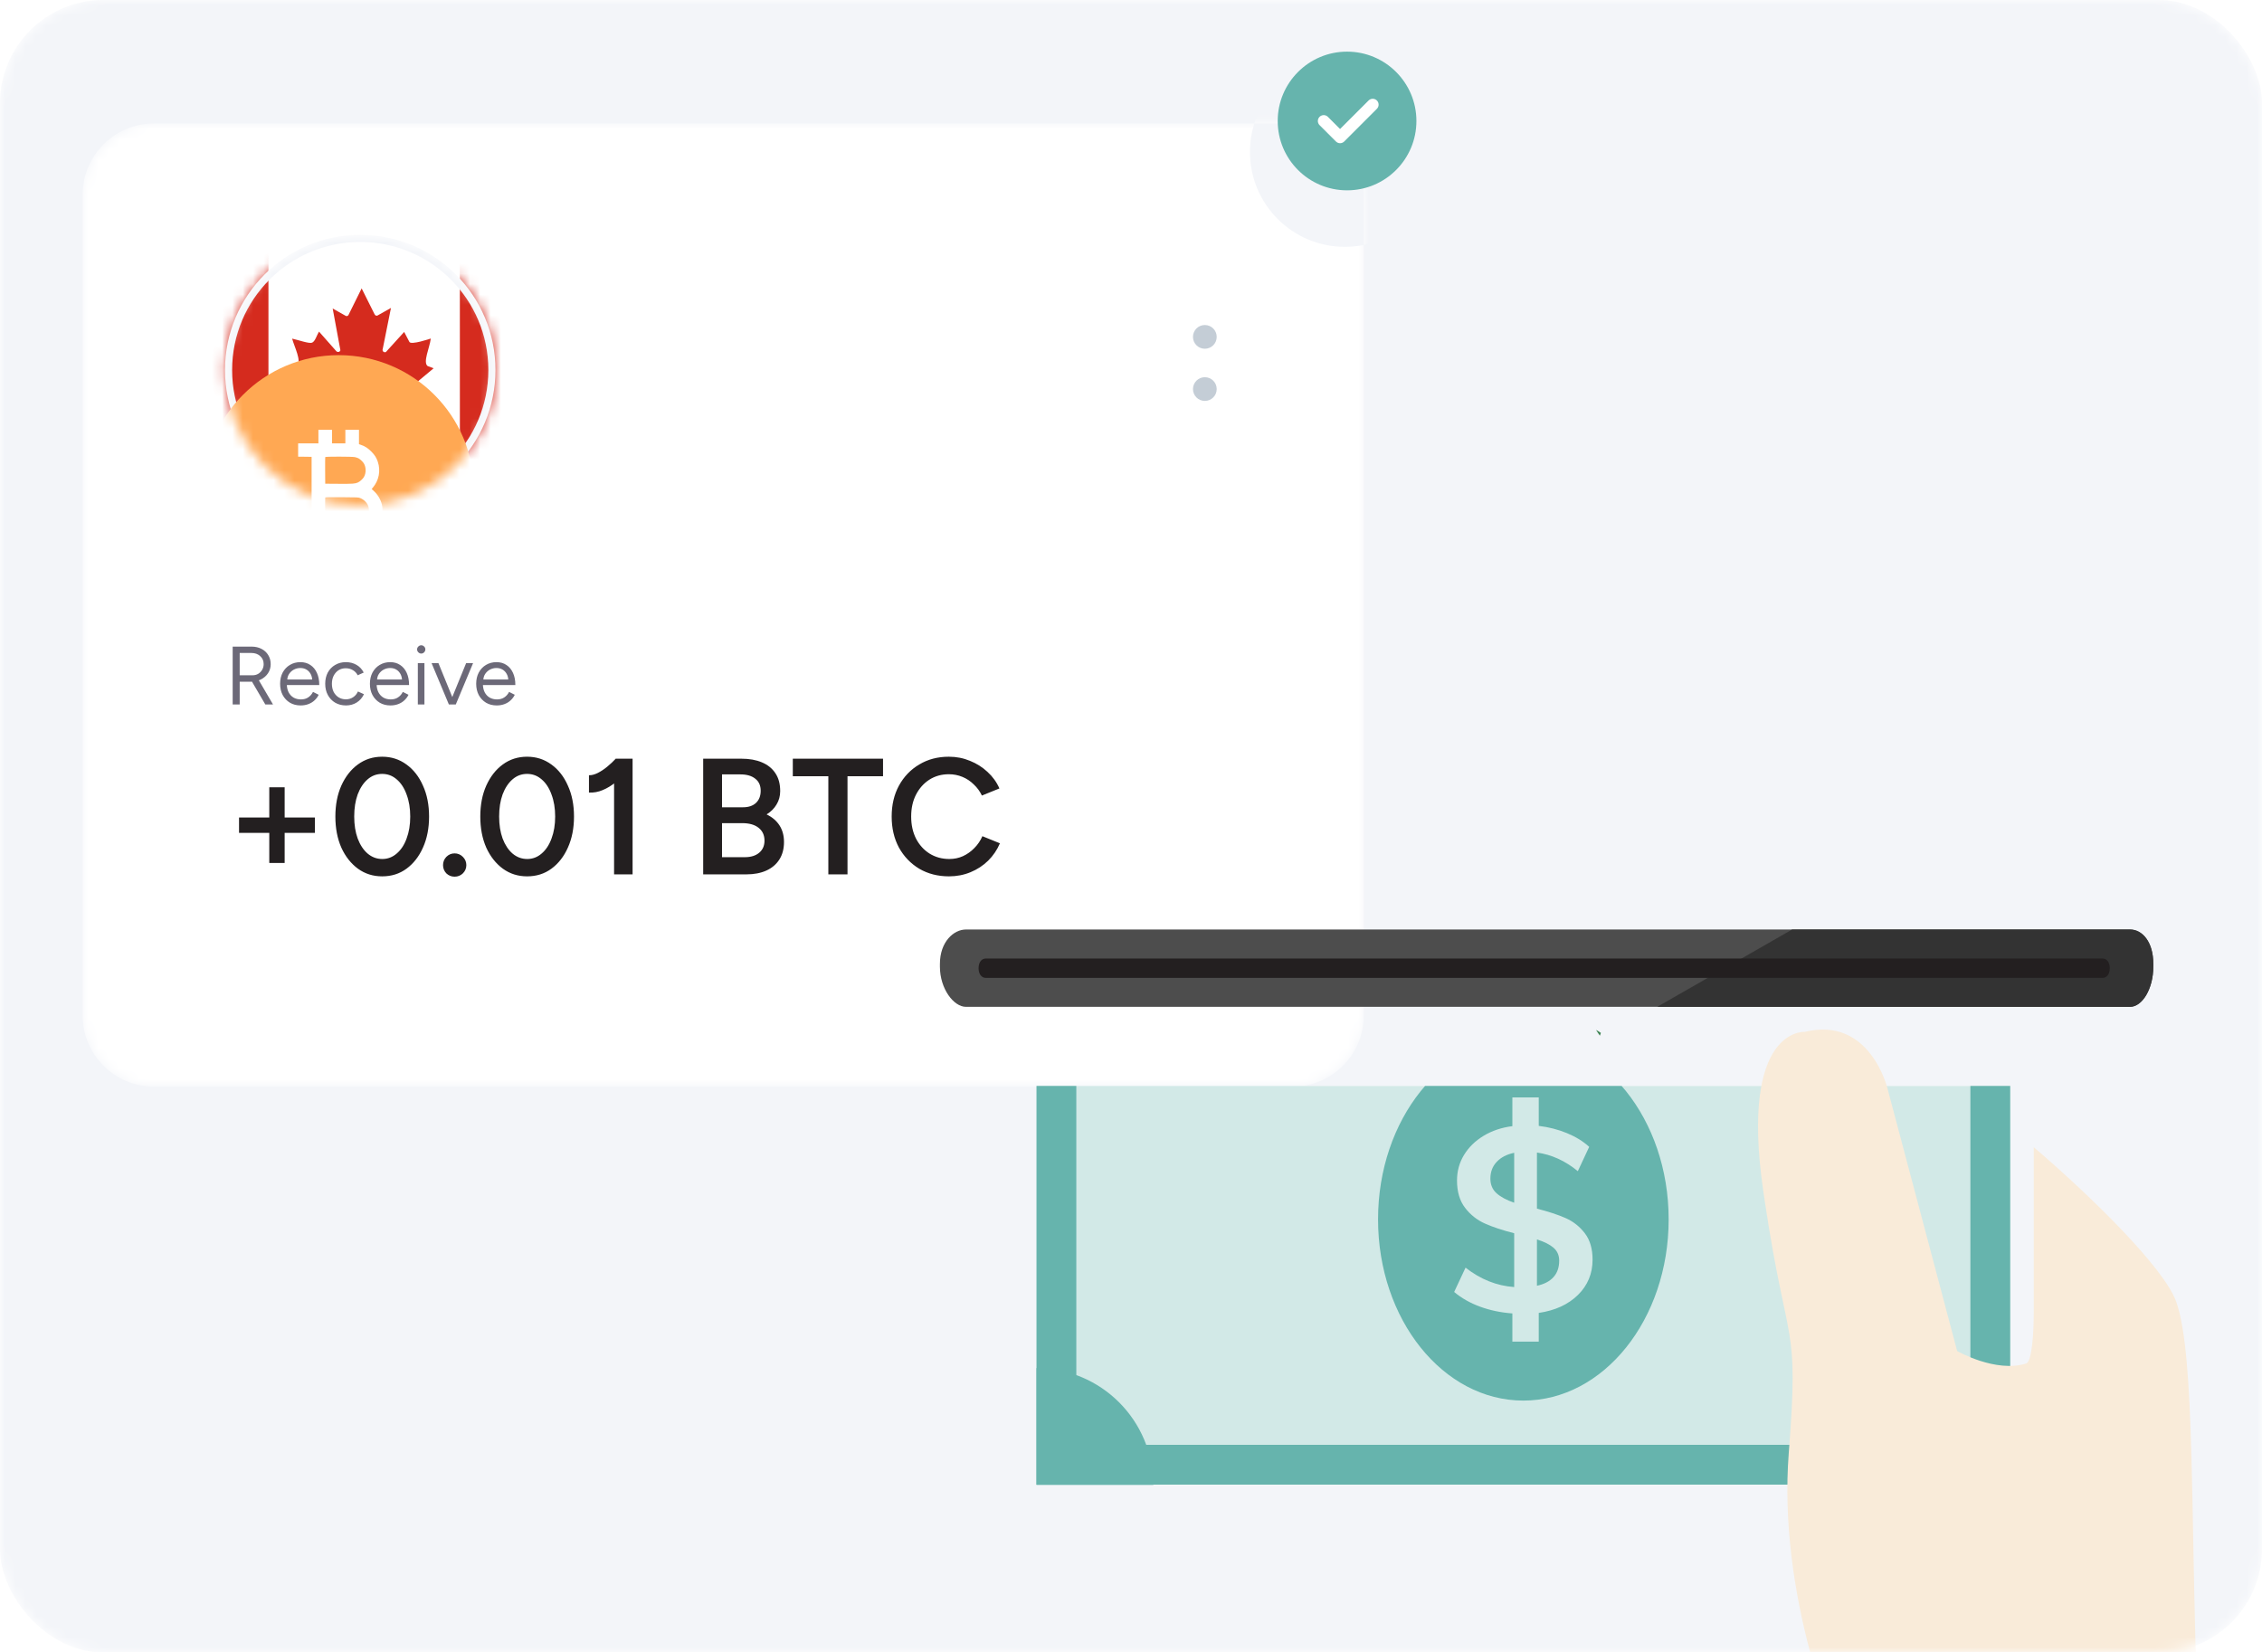 <svg width="219" height="160" viewBox="0 0 219 160" fill="none" xmlns="http://www.w3.org/2000/svg">
<mask id="mask0_5757_29800" style="mask-type:alpha" maskUnits="userSpaceOnUse" x="0" y="0" width="219" height="160">
<rect width="219" height="160" rx="10" fill="#F3F5F9"/>
</mask>
<g mask="url(#mask0_5757_29800)">
<rect width="219" height="160" rx="10" fill="#F3F5F9"/>
<g filter="url(#filter0_d_5757_29800)">
<mask id="mask1_5757_29800" style="mask-type:alpha" maskUnits="userSpaceOnUse" x="8" y="8" width="125" height="95">
<path d="M8 15.857C8 12.045 11.09 8.955 14.902 8.955H125.139C128.95 8.955 132.04 12.045 132.04 15.857V95.313C132.04 99.125 128.95 102.215 125.139 102.215H14.902C11.09 102.215 8 99.125 8 95.313V15.857Z" fill="white"/>
</mask>
<g mask="url(#mask1_5757_29800)">
<path fill-rule="evenodd" clip-rule="evenodd" d="M136.699 18.208C138.364 16.546 139.392 14.249 139.392 11.711C139.392 9.174 138.364 6.878 136.699 5.215C135.038 3.552 132.74 2.523 130.204 2.523C127.668 2.523 125.37 3.552 123.709 5.215C122.674 6.248 121.885 7.527 121.436 8.956H14.902C11.09 8.956 8 12.046 8 15.857V95.314C8 99.126 11.09 102.216 14.902 102.216H125.139C128.95 102.216 132.04 99.126 132.04 95.314V20.716C133.841 20.351 135.45 19.459 136.699 18.208ZM130.204 20.9C130.833 20.9 131.447 20.837 132.04 20.716V15.857C132.04 12.046 128.95 8.956 125.139 8.956H121.436C121.163 9.826 121.016 10.751 121.016 11.711C121.016 16.787 125.13 20.9 130.204 20.9Z" fill="white"/>
</g>
</g>
<path d="M26.071 83.558V76.23H27.559V83.558H26.071ZM23.143 80.646V79.158H30.487V80.646H23.143ZM36.998 84.854C36.123 84.854 35.344 84.609 34.662 84.118C33.979 83.617 33.44 82.934 33.046 82.07C32.662 81.195 32.47 80.193 32.47 79.062C32.47 77.931 32.662 76.934 33.046 76.07C33.44 75.195 33.974 74.513 34.646 74.022C35.328 73.521 36.112 73.27 36.998 73.27C37.883 73.27 38.667 73.521 39.35 74.022C40.032 74.513 40.566 75.195 40.95 76.07C41.344 76.934 41.542 77.931 41.542 79.062C41.542 80.193 41.344 81.195 40.95 82.07C40.566 82.934 40.032 83.617 39.35 84.118C38.678 84.609 37.894 84.854 36.998 84.854ZM37.014 83.174C37.536 83.174 38 82.998 38.406 82.646C38.822 82.294 39.142 81.809 39.366 81.19C39.6 80.571 39.718 79.862 39.718 79.062C39.718 78.262 39.6 77.553 39.366 76.934C39.142 76.305 38.822 75.814 38.406 75.462C38 75.11 37.531 74.934 36.998 74.934C36.464 74.934 35.995 75.11 35.59 75.462C35.184 75.814 34.864 76.299 34.63 76.918C34.406 77.537 34.294 78.251 34.294 79.062C34.294 79.862 34.406 80.571 34.63 81.19C34.864 81.809 35.184 82.294 35.59 82.646C36.006 82.998 36.48 83.174 37.014 83.174ZM44.014 84.886C43.705 84.886 43.438 84.779 43.214 84.566C43.001 84.342 42.894 84.075 42.894 83.766C42.894 83.457 43.001 83.19 43.214 82.966C43.438 82.742 43.705 82.63 44.014 82.63C44.324 82.63 44.59 82.742 44.814 82.966C45.038 83.19 45.15 83.457 45.15 83.766C45.15 84.075 45.038 84.342 44.814 84.566C44.59 84.779 44.324 84.886 44.014 84.886ZM51.029 84.854C50.154 84.854 49.376 84.609 48.693 84.118C48.01 83.617 47.472 82.934 47.077 82.07C46.693 81.195 46.501 80.193 46.501 79.062C46.501 77.931 46.693 76.934 47.077 76.07C47.472 75.195 48.005 74.513 48.677 74.022C49.36 73.521 50.144 73.27 51.029 73.27C51.914 73.27 52.698 73.521 53.381 74.022C54.064 74.513 54.597 75.195 54.981 76.07C55.376 76.934 55.573 77.931 55.573 79.062C55.573 80.193 55.376 81.195 54.981 82.07C54.597 82.934 54.064 83.617 53.381 84.118C52.709 84.609 51.925 84.854 51.029 84.854ZM51.045 83.174C51.568 83.174 52.032 82.998 52.437 82.646C52.853 82.294 53.173 81.809 53.397 81.19C53.632 80.571 53.749 79.862 53.749 79.062C53.749 78.262 53.632 77.553 53.397 76.934C53.173 76.305 52.853 75.814 52.437 75.462C52.032 75.11 51.562 74.934 51.029 74.934C50.496 74.934 50.026 75.11 49.621 75.462C49.216 75.814 48.896 76.299 48.661 76.918C48.437 77.537 48.325 78.251 48.325 79.062C48.325 79.862 48.437 80.571 48.661 81.19C48.896 81.809 49.216 82.294 49.621 82.646C50.037 82.998 50.512 83.174 51.045 83.174ZM59.453 84.662V74.454L59.63 73.462H61.245V84.662H59.453ZM57.022 76.742V75.062C57.267 75.073 57.544 75.003 57.853 74.854C58.173 74.694 58.488 74.486 58.797 74.23C59.107 73.974 59.384 73.713 59.63 73.446L60.782 74.646C60.408 75.041 60.019 75.403 59.614 75.734C59.208 76.065 58.787 76.321 58.349 76.502C57.923 76.683 57.48 76.763 57.022 76.742ZM68.08 84.662V73.462H71.776C72.544 73.462 73.205 73.579 73.76 73.814C74.325 74.049 74.763 74.401 75.072 74.87C75.381 75.329 75.536 75.905 75.536 76.598C75.536 77.078 75.419 77.51 75.184 77.894C74.96 78.278 74.64 78.598 74.224 78.854C74.768 79.121 75.184 79.478 75.472 79.926C75.76 80.374 75.904 80.907 75.904 81.526C75.904 82.187 75.755 82.753 75.456 83.222C75.157 83.691 74.736 84.049 74.192 84.294C73.648 84.539 73.003 84.662 72.256 84.662H68.08ZM69.904 82.998H72.112C72.699 82.998 73.163 82.854 73.504 82.566C73.845 82.278 74.016 81.889 74.016 81.398C74.016 80.865 73.824 80.449 73.44 80.15C73.067 79.851 72.539 79.702 71.856 79.702H69.904V82.998ZM69.904 78.166H71.936C72.469 78.166 72.885 78.027 73.184 77.75C73.493 77.462 73.648 77.067 73.648 76.566C73.648 76.054 73.472 75.665 73.12 75.398C72.779 75.121 72.299 74.982 71.68 74.982H69.904V78.166ZM80.197 84.662V75.158H76.757V73.462H85.493V75.158H82.053V84.662H80.197ZM91.881 84.854C90.804 84.854 89.844 84.609 89.001 84.118C88.169 83.617 87.513 82.934 87.033 82.07C86.564 81.195 86.329 80.193 86.329 79.062C86.329 77.931 86.564 76.934 87.033 76.07C87.513 75.195 88.169 74.513 89.001 74.022C89.833 73.521 90.788 73.27 91.865 73.27C92.59 73.27 93.273 73.403 93.913 73.67C94.553 73.926 95.118 74.283 95.609 74.742C96.11 75.201 96.494 75.734 96.761 76.342L95.065 77.03C94.873 76.625 94.612 76.267 94.281 75.958C93.961 75.638 93.593 75.393 93.177 75.222C92.761 75.051 92.324 74.966 91.865 74.966C91.161 74.966 90.532 75.142 89.977 75.494C89.433 75.846 89.001 76.331 88.681 76.95C88.372 77.558 88.217 78.262 88.217 79.062C88.217 79.862 88.372 80.571 88.681 81.19C89.001 81.809 89.438 82.294 89.993 82.646C90.558 82.998 91.198 83.174 91.913 83.174C92.382 83.174 92.82 83.083 93.225 82.902C93.641 82.71 94.009 82.449 94.329 82.118C94.66 81.787 94.921 81.403 95.113 80.966L96.809 81.654C96.542 82.283 96.164 82.843 95.673 83.334C95.182 83.814 94.612 84.187 93.961 84.454C93.31 84.721 92.617 84.854 91.881 84.854Z" fill="#231F20"/>
<path d="M22.527 68.209V62.609H24.351C24.714 62.609 25.034 62.681 25.311 62.825C25.594 62.969 25.812 63.169 25.967 63.425C26.127 63.681 26.207 63.974 26.207 64.305C26.207 64.636 26.122 64.929 25.951 65.185C25.78 65.441 25.549 65.644 25.255 65.793C24.962 65.937 24.631 66.009 24.263 66.009H23.207V68.209H22.527ZM25.687 68.209L24.343 65.913L24.879 65.561L26.431 68.209H25.687ZM23.207 65.385H24.447C24.65 65.385 24.831 65.34 24.991 65.249C25.151 65.153 25.279 65.025 25.375 64.865C25.477 64.7 25.527 64.513 25.527 64.305C25.527 63.985 25.415 63.726 25.191 63.529C24.973 63.326 24.687 63.225 24.335 63.225H23.207V65.385ZM29.103 68.305C28.714 68.305 28.37 68.217 28.071 68.041C27.772 67.86 27.538 67.612 27.367 67.297C27.202 66.982 27.119 66.62 27.119 66.209C27.119 65.798 27.202 65.436 27.367 65.121C27.538 64.806 27.77 64.561 28.063 64.385C28.362 64.204 28.703 64.113 29.087 64.113C29.46 64.113 29.783 64.206 30.055 64.393C30.327 64.574 30.538 64.83 30.687 65.161C30.836 65.492 30.911 65.881 30.911 66.329H27.607L27.767 66.193C27.767 66.513 27.823 66.788 27.935 67.017C28.052 67.246 28.215 67.422 28.423 67.545C28.631 67.662 28.868 67.721 29.135 67.721C29.418 67.721 29.655 67.654 29.847 67.521C30.044 67.388 30.196 67.212 30.303 66.993L30.855 67.273C30.754 67.481 30.618 67.662 30.447 67.817C30.282 67.972 30.084 68.092 29.855 68.177C29.631 68.262 29.38 68.305 29.103 68.305ZM27.807 65.921L27.639 65.793H30.399L30.231 65.929C30.231 65.673 30.18 65.452 30.079 65.265C29.978 65.078 29.842 64.934 29.671 64.833C29.5 64.732 29.303 64.681 29.079 64.681C28.86 64.681 28.652 64.732 28.455 64.833C28.263 64.934 28.106 65.078 27.983 65.265C27.866 65.446 27.807 65.665 27.807 65.921ZM33.502 68.305C33.108 68.305 32.758 68.217 32.454 68.041C32.15 67.86 31.913 67.612 31.742 67.297C31.572 66.982 31.486 66.62 31.486 66.209C31.486 65.798 31.569 65.436 31.734 65.121C31.905 64.806 32.142 64.561 32.446 64.385C32.75 64.204 33.097 64.113 33.486 64.113C33.87 64.113 34.214 64.201 34.518 64.377C34.822 64.553 35.054 64.801 35.214 65.121L34.63 65.385C34.523 65.172 34.369 65.006 34.166 64.889C33.964 64.766 33.731 64.705 33.47 64.705C33.209 64.705 32.977 64.769 32.774 64.897C32.577 65.025 32.419 65.204 32.302 65.433C32.19 65.657 32.134 65.916 32.134 66.209C32.134 66.502 32.19 66.764 32.302 66.993C32.419 67.217 32.58 67.393 32.782 67.521C32.99 67.649 33.225 67.713 33.486 67.713C33.748 67.713 33.98 67.646 34.182 67.513C34.39 67.38 34.547 67.193 34.654 66.953L35.238 67.217C35.078 67.558 34.846 67.825 34.542 68.017C34.238 68.209 33.892 68.305 33.502 68.305ZM37.798 68.305C37.409 68.305 37.065 68.217 36.766 68.041C36.468 67.86 36.233 67.612 36.062 67.297C35.897 66.982 35.814 66.62 35.814 66.209C35.814 65.798 35.897 65.436 36.062 65.121C36.233 64.806 36.465 64.561 36.758 64.385C37.057 64.204 37.398 64.113 37.782 64.113C38.156 64.113 38.478 64.206 38.75 64.393C39.022 64.574 39.233 64.83 39.382 65.161C39.532 65.492 39.606 65.881 39.606 66.329H36.302L36.462 66.193C36.462 66.513 36.518 66.788 36.63 67.017C36.748 67.246 36.91 67.422 37.118 67.545C37.326 67.662 37.564 67.721 37.83 67.721C38.113 67.721 38.35 67.654 38.542 67.521C38.74 67.388 38.892 67.212 38.998 66.993L39.55 67.273C39.449 67.481 39.313 67.662 39.142 67.817C38.977 67.972 38.78 68.092 38.55 68.177C38.326 68.262 38.076 68.305 37.798 68.305ZM36.502 65.921L36.334 65.793H39.094L38.926 65.929C38.926 65.673 38.876 65.452 38.774 65.265C38.673 65.078 38.537 64.934 38.366 64.833C38.196 64.732 37.998 64.681 37.774 64.681C37.556 64.681 37.348 64.732 37.15 64.833C36.958 64.934 36.801 65.078 36.678 65.265C36.561 65.446 36.502 65.665 36.502 65.921ZM40.453 68.209V64.209H41.093V68.209H40.453ZM40.782 63.281C40.675 63.281 40.581 63.241 40.502 63.161C40.422 63.081 40.382 62.988 40.382 62.881C40.382 62.769 40.422 62.676 40.502 62.601C40.581 62.521 40.675 62.481 40.782 62.481C40.894 62.481 40.987 62.521 41.062 62.601C41.142 62.676 41.181 62.769 41.181 62.881C41.181 62.988 41.142 63.081 41.062 63.161C40.987 63.241 40.894 63.281 40.782 63.281ZM43.497 68.209L45.129 64.209H45.801L44.129 68.209H43.497ZM43.457 68.209L41.785 64.209H42.449L44.081 68.209H43.457ZM48.087 68.305C47.698 68.305 47.354 68.217 47.055 68.041C46.757 67.86 46.522 67.612 46.351 67.297C46.186 66.982 46.103 66.62 46.103 66.209C46.103 65.798 46.186 65.436 46.351 65.121C46.522 64.806 46.754 64.561 47.047 64.385C47.346 64.204 47.687 64.113 48.071 64.113C48.445 64.113 48.767 64.206 49.039 64.393C49.311 64.574 49.522 64.83 49.671 65.161C49.821 65.492 49.895 65.881 49.895 66.329H46.591L46.751 66.193C46.751 66.513 46.807 66.788 46.919 67.017C47.037 67.246 47.199 67.422 47.407 67.545C47.615 67.662 47.853 67.721 48.119 67.721C48.402 67.721 48.639 67.654 48.831 67.521C49.029 67.388 49.181 67.212 49.287 66.993L49.839 67.273C49.738 67.481 49.602 67.662 49.431 67.817C49.266 67.972 49.069 68.092 48.839 68.177C48.615 68.262 48.365 68.305 48.087 68.305ZM46.791 65.921L46.623 65.793H49.383L49.215 65.929C49.215 65.673 49.165 65.452 49.063 65.265C48.962 65.078 48.826 64.934 48.655 64.833C48.485 64.732 48.287 64.681 48.063 64.681C47.845 64.681 47.637 64.732 47.439 64.833C47.247 64.934 47.09 65.078 46.967 65.265C46.85 65.446 46.791 65.665 46.791 65.921Z" fill="#6C6978"/>
<mask id="mask2_5757_29800" style="mask-type:alpha" maskUnits="userSpaceOnUse" x="21" y="22" width="27" height="27">
<circle cx="34.877" cy="35.831" r="13.093" fill="#D9D9D9"/>
</mask>
<g mask="url(#mask2_5757_29800)">
<g clip-path="url(#clip0_5757_29800)">
<path d="M25.991 22.738H44.521V48.925H25.991L25.991 22.738Z" fill="white"/>
<path d="M16.729 22.738H25.991V48.925H16.729V22.738ZM44.521 22.738H53.783V48.925H44.526L44.521 22.738ZM28.768 35.392L28.042 35.637L31.392 38.578C31.648 39.33 31.305 39.55 31.085 39.949L34.716 39.488L34.629 43.145L35.386 43.125L35.218 39.493L38.859 39.928C38.634 39.453 38.434 39.202 38.639 38.445L41.984 35.657L41.401 35.443C40.92 35.075 41.605 33.668 41.708 32.778C41.708 32.778 39.759 33.448 39.631 33.095L39.13 32.139L37.355 34.093C37.161 34.139 37.079 34.062 37.033 33.898L37.852 29.817L36.552 30.548C36.445 30.599 36.337 30.558 36.266 30.43L35.013 27.924L33.724 30.528C33.627 30.62 33.53 30.63 33.448 30.569L32.21 29.873L32.957 33.919C32.895 34.082 32.752 34.123 32.589 34.036L30.886 32.108C30.666 32.466 30.517 33.044 30.221 33.177C29.929 33.3 28.942 32.931 28.282 32.788C28.507 33.602 29.213 34.952 28.768 35.397V35.392Z" fill="#D52B1E"/>
</g>
<circle cx="34.877" cy="35.831" r="12.748" stroke="#F3F5F9" stroke-width="0.69"/>
<g filter="url(#filter1_d_5757_29800)">
<circle cx="35.072" cy="36.08" r="13.093" fill="#FFA853"/>
<path d="M33.108 30.874V31.532H32.127H31.145V32.175V32.818L31.798 32.824L32.449 32.834V36.095V39.356L31.798 39.365L31.145 39.372V40.015V40.658H32.127H33.108V41.316V41.975H33.768H34.428V41.316V40.658H35.072H35.717V41.316V41.975H36.377H37.036V41.307V40.642L37.319 40.575C38.273 40.342 38.994 39.638 39.249 38.683C39.341 38.34 39.341 37.77 39.249 37.427C39.117 36.931 38.844 36.481 38.463 36.132L38.264 35.951L38.365 35.831C38.97 35.121 39.151 34.184 38.859 33.311C38.73 32.925 38.556 32.65 38.233 32.325C37.911 32.001 37.62 31.808 37.254 31.685L37.036 31.608V30.913V30.215H36.377H35.717V30.874V31.532H35.072H34.428V30.874V30.215H33.768H33.108V30.874ZM36.641 32.861C36.754 32.886 36.904 32.934 36.978 32.971C37.144 33.057 37.414 33.311 37.509 33.474C37.736 33.862 37.736 34.407 37.509 34.797C37.402 34.977 37.125 35.228 36.938 35.314C36.656 35.44 36.463 35.455 35.072 35.446L33.768 35.437L33.759 34.166C33.756 33.467 33.759 32.876 33.768 32.858C33.79 32.797 36.361 32.803 36.641 32.861ZM37.138 36.821C37.494 36.955 37.797 37.246 37.929 37.586C38.028 37.837 38.028 38.272 37.929 38.523C37.791 38.872 37.463 39.182 37.107 39.298C36.941 39.353 36.819 39.356 35.349 39.356H33.768L33.759 38.085C33.756 37.387 33.759 36.796 33.768 36.775C33.781 36.744 34.09 36.738 35.37 36.744C36.92 36.753 36.963 36.756 37.138 36.821Z" fill="white"/>
</g>
</g>
<path d="M137.133 11.714C137.133 13.569 136.381 15.247 135.165 16.462C133.951 17.677 132.272 18.429 130.419 18.429C126.711 18.429 123.704 15.423 123.704 11.714C123.704 9.86 124.456 8.182 125.672 6.967C126.886 5.752 128.565 5 130.419 5C132.272 5 133.951 5.752 135.165 6.967C136.381 8.182 137.133 9.86 137.133 11.714Z" fill="#66B4AD"/>
<path d="M132.904 10.133L129.741 13.296L128.159 11.715" stroke="white" stroke-width="1.138" stroke-linecap="round" stroke-linejoin="round"/>
<circle cx="116.649" cy="32.619" r="1.149" fill="#C4CDD6"/>
<circle cx="116.649" cy="37.672" r="1.149" fill="#C4CDD6"/>
<path d="M208.476 93.599C208.476 95.747 207.404 97.489 206.225 97.489H93.518C92.339 97.489 91 95.747 91 93.599V93.332C91 91.184 92.339 90 93.518 90H206.225C207.404 90 208.476 91.184 208.476 93.332V93.599Z" fill="#4D4D4D"/>
<path d="M206.226 90H173.511L160.448 97.489H206.226C207.406 97.489 208.478 95.747 208.478 93.599V93.332C208.478 91.184 207.406 90 206.226 90Z" fill="#333333"/>
<path d="M204.263 93.747C204.263 94.341 203.954 94.683 203.575 94.683H95.431C95.052 94.683 94.743 94.341 94.743 93.747C94.743 93.152 95.052 92.811 95.431 92.811H203.57C203.954 92.811 204.263 93.152 204.263 93.747Z" fill="#231F20"/>
<path d="M184.816 132.334L196.858 132.377L196.859 132.375L184.815 132.331L184.816 132.334Z" fill="#FEFEFE"/>
<path d="M134.665 132.148L117.762 132.087C118.695 130.455 119.24 128.622 119.243 126.692C119.247 125.674 119.105 124.683 118.846 123.727C117.567 126.286 117.021 129.186 117.33 132.088L134.677 132.15C134.674 132.15 134.672 132.149 134.665 132.148Z" fill="#FEFEFE"/>
<path d="M138.346 132.167C138.346 132.167 138.348 132.168 138.348 132.169L147.253 132.201C147.253 132.2 147.253 132.2 147.253 132.2L138.346 132.167Z" fill="#FEFEFE"/>
<path d="M167.411 132.273C167.411 132.274 167.411 132.274 167.411 132.276L169.611 132.283C169.611 132.282 169.609 132.281 169.609 132.281L167.411 132.273Z" fill="#FEFEFE"/>
<path d="M184.563 132.33C183.545 131.011 182.909 129.458 182.747 127.797L180.954 123.87C180.671 124.848 180.517 125.869 180.513 126.914C180.505 128.844 181.037 130.681 181.96 132.321L169.607 132.276C169.607 132.276 169.609 132.278 169.609 132.279L184.816 132.334L184.816 132.331L184.563 132.33Z" fill="#FEFEFE"/>
<path d="M147.253 132.2C147.253 132.201 147.253 132.201 147.253 132.202L167.409 132.275C167.409 132.274 167.409 132.274 167.409 132.273L147.253 132.2Z" fill="#FEFEFE"/>
<path d="M134.675 132.157L138.346 132.17C138.346 132.169 138.344 132.168 138.344 132.168L134.663 132.155C134.67 132.156 134.672 132.157 134.675 132.157Z" fill="#FEFEFE"/>
<path d="M184.561 132.332L184.814 132.334L182.746 127.799C182.907 129.461 183.544 131.014 184.561 132.332Z" fill="#3C8352"/>
<path d="M154.995 100.012C154.853 99.91 154.693 99.816 154.524 99.724C154.644 99.914 154.764 100.104 154.895 100.283L154.995 100.012Z" fill="#3C8352"/>
<g clip-path="url(#clip1_5757_29800)" filter="url(#filter2_d_5757_29800)">
<rect width="94.269" height="38.658" transform="translate(102.632 93.75)" fill="white"/>
<path d="M196.9 80.996H102.632V132.353H196.9V80.996Z" fill="#D2E9E7"/>
<path d="M196.9 132.355H102.631V80.998H196.9V132.355ZM106.486 128.5H193.046V84.853H106.486V128.5Z" fill="#66B4AD"/>
<path d="M149.766 124.214C157.536 124.214 163.834 116.359 163.834 106.669C163.834 96.98 157.536 89.125 149.766 89.125C141.997 89.125 135.699 96.98 135.699 106.669C135.699 116.359 141.997 124.214 149.766 124.214Z" fill="#66B4AD"/>
<path d="M155.053 113.984C154.109 114.911 152.844 115.492 151.258 115.725V118.506H148.703V115.775C147.584 115.692 146.545 115.475 145.585 115.124C144.625 114.774 143.786 114.298 143.068 113.697L144.17 111.342C145.622 112.478 147.192 113.104 148.879 113.221V108.011C147.76 107.727 146.816 107.414 146.048 107.072C145.28 106.73 144.637 106.22 144.12 105.544C143.602 104.868 143.343 103.987 143.343 102.901C143.343 102 143.569 101.177 144.02 100.434C144.47 99.691 145.101 99.073 145.911 98.581C146.72 98.089 147.652 97.775 148.703 97.641V94.861H151.258V97.616C152.226 97.733 153.137 97.967 153.988 98.318C154.84 98.669 155.558 99.111 156.142 99.645L155.04 102C153.821 100.998 152.502 100.397 151.083 100.196V105.631C152.202 105.916 153.128 106.22 153.863 106.545C154.598 106.871 155.216 107.359 155.717 108.01C156.217 108.662 156.468 109.513 156.468 110.565C156.468 111.918 155.996 113.058 155.053 113.984ZM147.175 104.141C147.576 104.5 148.144 104.805 148.879 105.055V100.221C148.16 100.372 147.597 100.664 147.188 101.098C146.779 101.533 146.574 102.075 146.574 102.726C146.575 103.311 146.775 103.782 147.175 104.141ZM152.686 112.257C153.053 111.848 153.237 111.317 153.237 110.666C153.237 110.149 153.053 109.731 152.686 109.414C152.318 109.097 151.784 108.829 151.083 108.612V113.095C151.784 112.945 152.318 112.666 152.686 112.257Z" fill="#D2E9E7"/>
<path d="M185.131 132.378H196.439V121.07C190.194 121.07 185.131 126.133 185.131 132.378Z" fill="#66B4AD"/>
<path d="M113.939 132.378H102.631V121.07C108.876 121.07 113.939 126.133 113.939 132.378Z" fill="#66B4AD"/>
</g>
<path d="M174.72 99.915C181.078 98.351 182.748 105.421 182.748 105.421L189.487 130.82C189.487 130.82 193.227 132.957 196.166 132.022C196.729 131.842 196.903 129.062 196.903 126.998V111.078C202.51 115.873 209.497 122.748 210.681 126.005C211.631 128.619 211.973 133.986 212.168 141.01C212.317 146.315 212.382 152.562 212.561 159.289C212.639 162.215 213.924 165.771 215.96 169.618C211.656 173.644 203.054 181.688 197.487 186.893C195.5 188.749 192.738 189.249 190.331 188.437C180.696 181.433 183.049 178.381 180.259 173.198C177.339 167.781 172.142 154.035 173.182 140.693C174.198 127.689 173.061 130.942 170.88 116.442C170.824 116.067 170.765 115.688 170.709 115.289C168.414 99.446 174.72 99.915 174.72 99.915Z" fill="#F9EBD9"/>
</g>
<defs>
<filter id="filter0_d_5757_29800" x="-11" y="-7.045" width="162.041" height="131.26" filterUnits="userSpaceOnUse" color-interpolation-filters="sRGB">
<feFlood flood-opacity="0" result="BackgroundImageFix"/>
<feColorMatrix in="SourceAlpha" type="matrix" values="0 0 0 0 0 0 0 0 0 0 0 0 0 0 0 0 0 0 127 0" result="hardAlpha"/>
<feOffset dy="3"/>
<feGaussianBlur stdDeviation="9.5"/>
<feComposite in2="hardAlpha" operator="out"/>
<feColorMatrix type="matrix" values="0 0 0 0 0.345 0 0 0 0 0.349 0 0 0 0 0.38 0 0 0 0.05 0"/>
<feBlend mode="normal" in2="BackgroundImageFix" result="effect1_dropShadow_5757_29800"/>
<feBlend mode="normal" in="SourceGraphic" in2="effect1_dropShadow_5757_29800" result="shape"/>
</filter>
<filter id="filter1_d_5757_29800" x="-14.501" y="0.186" width="94.587" height="94.585" filterUnits="userSpaceOnUse" color-interpolation-filters="sRGB">
<feFlood flood-opacity="0" result="BackgroundImageFix"/>
<feColorMatrix in="SourceAlpha" type="matrix" values="0 0 0 0 0 0 0 0 0 0 0 0 0 0 0 0 0 0 127 0" result="hardAlpha"/>
<feOffset dx="-2.28" dy="11.4"/>
<feGaussianBlur stdDeviation="17.1"/>
<feComposite in2="hardAlpha" operator="out"/>
<feColorMatrix type="matrix" values="0 0 0 0 0.345 0 0 0 0 0.349 0 0 0 0 0.38 0 0 0 0.4 0"/>
<feBlend mode="normal" in2="BackgroundImageFix" result="effect1_dropShadow_5757_29800"/>
<feBlend mode="normal" in="SourceGraphic" in2="effect1_dropShadow_5757_29800" result="shape"/>
</filter>
<filter id="filter2_d_5757_29800" x="66.352" y="71.15" width="162.269" height="106.658" filterUnits="userSpaceOnUse" color-interpolation-filters="sRGB">
<feFlood flood-opacity="0" result="BackgroundImageFix"/>
<feColorMatrix in="SourceAlpha" type="matrix" values="0 0 0 0 0 0 0 0 0 0 0 0 0 0 0 0 0 0 127 0" result="hardAlpha"/>
<feOffset dx="-2.28" dy="11.4"/>
<feGaussianBlur stdDeviation="17"/>
<feComposite in2="hardAlpha" operator="out"/>
<feColorMatrix type="matrix" values="0 0 0 0 0.345 0 0 0 0 0.349 0 0 0 0 0.38 0 0 0 0.3 0"/>
<feBlend mode="normal" in2="BackgroundImageFix" result="effect1_dropShadow_5757_29800"/>
<feBlend mode="normal" in="SourceGraphic" in2="effect1_dropShadow_5757_29800" result="shape"/>
</filter>
<clipPath id="clip0_5757_29800">
<rect width="34.915" height="26.186" fill="white" transform="translate(17.803 22.738)"/>
</clipPath>
<clipPath id="clip1_5757_29800">
<rect width="94.269" height="38.658" fill="white" transform="translate(102.632 93.75)"/>
</clipPath>
</defs>
</svg>
